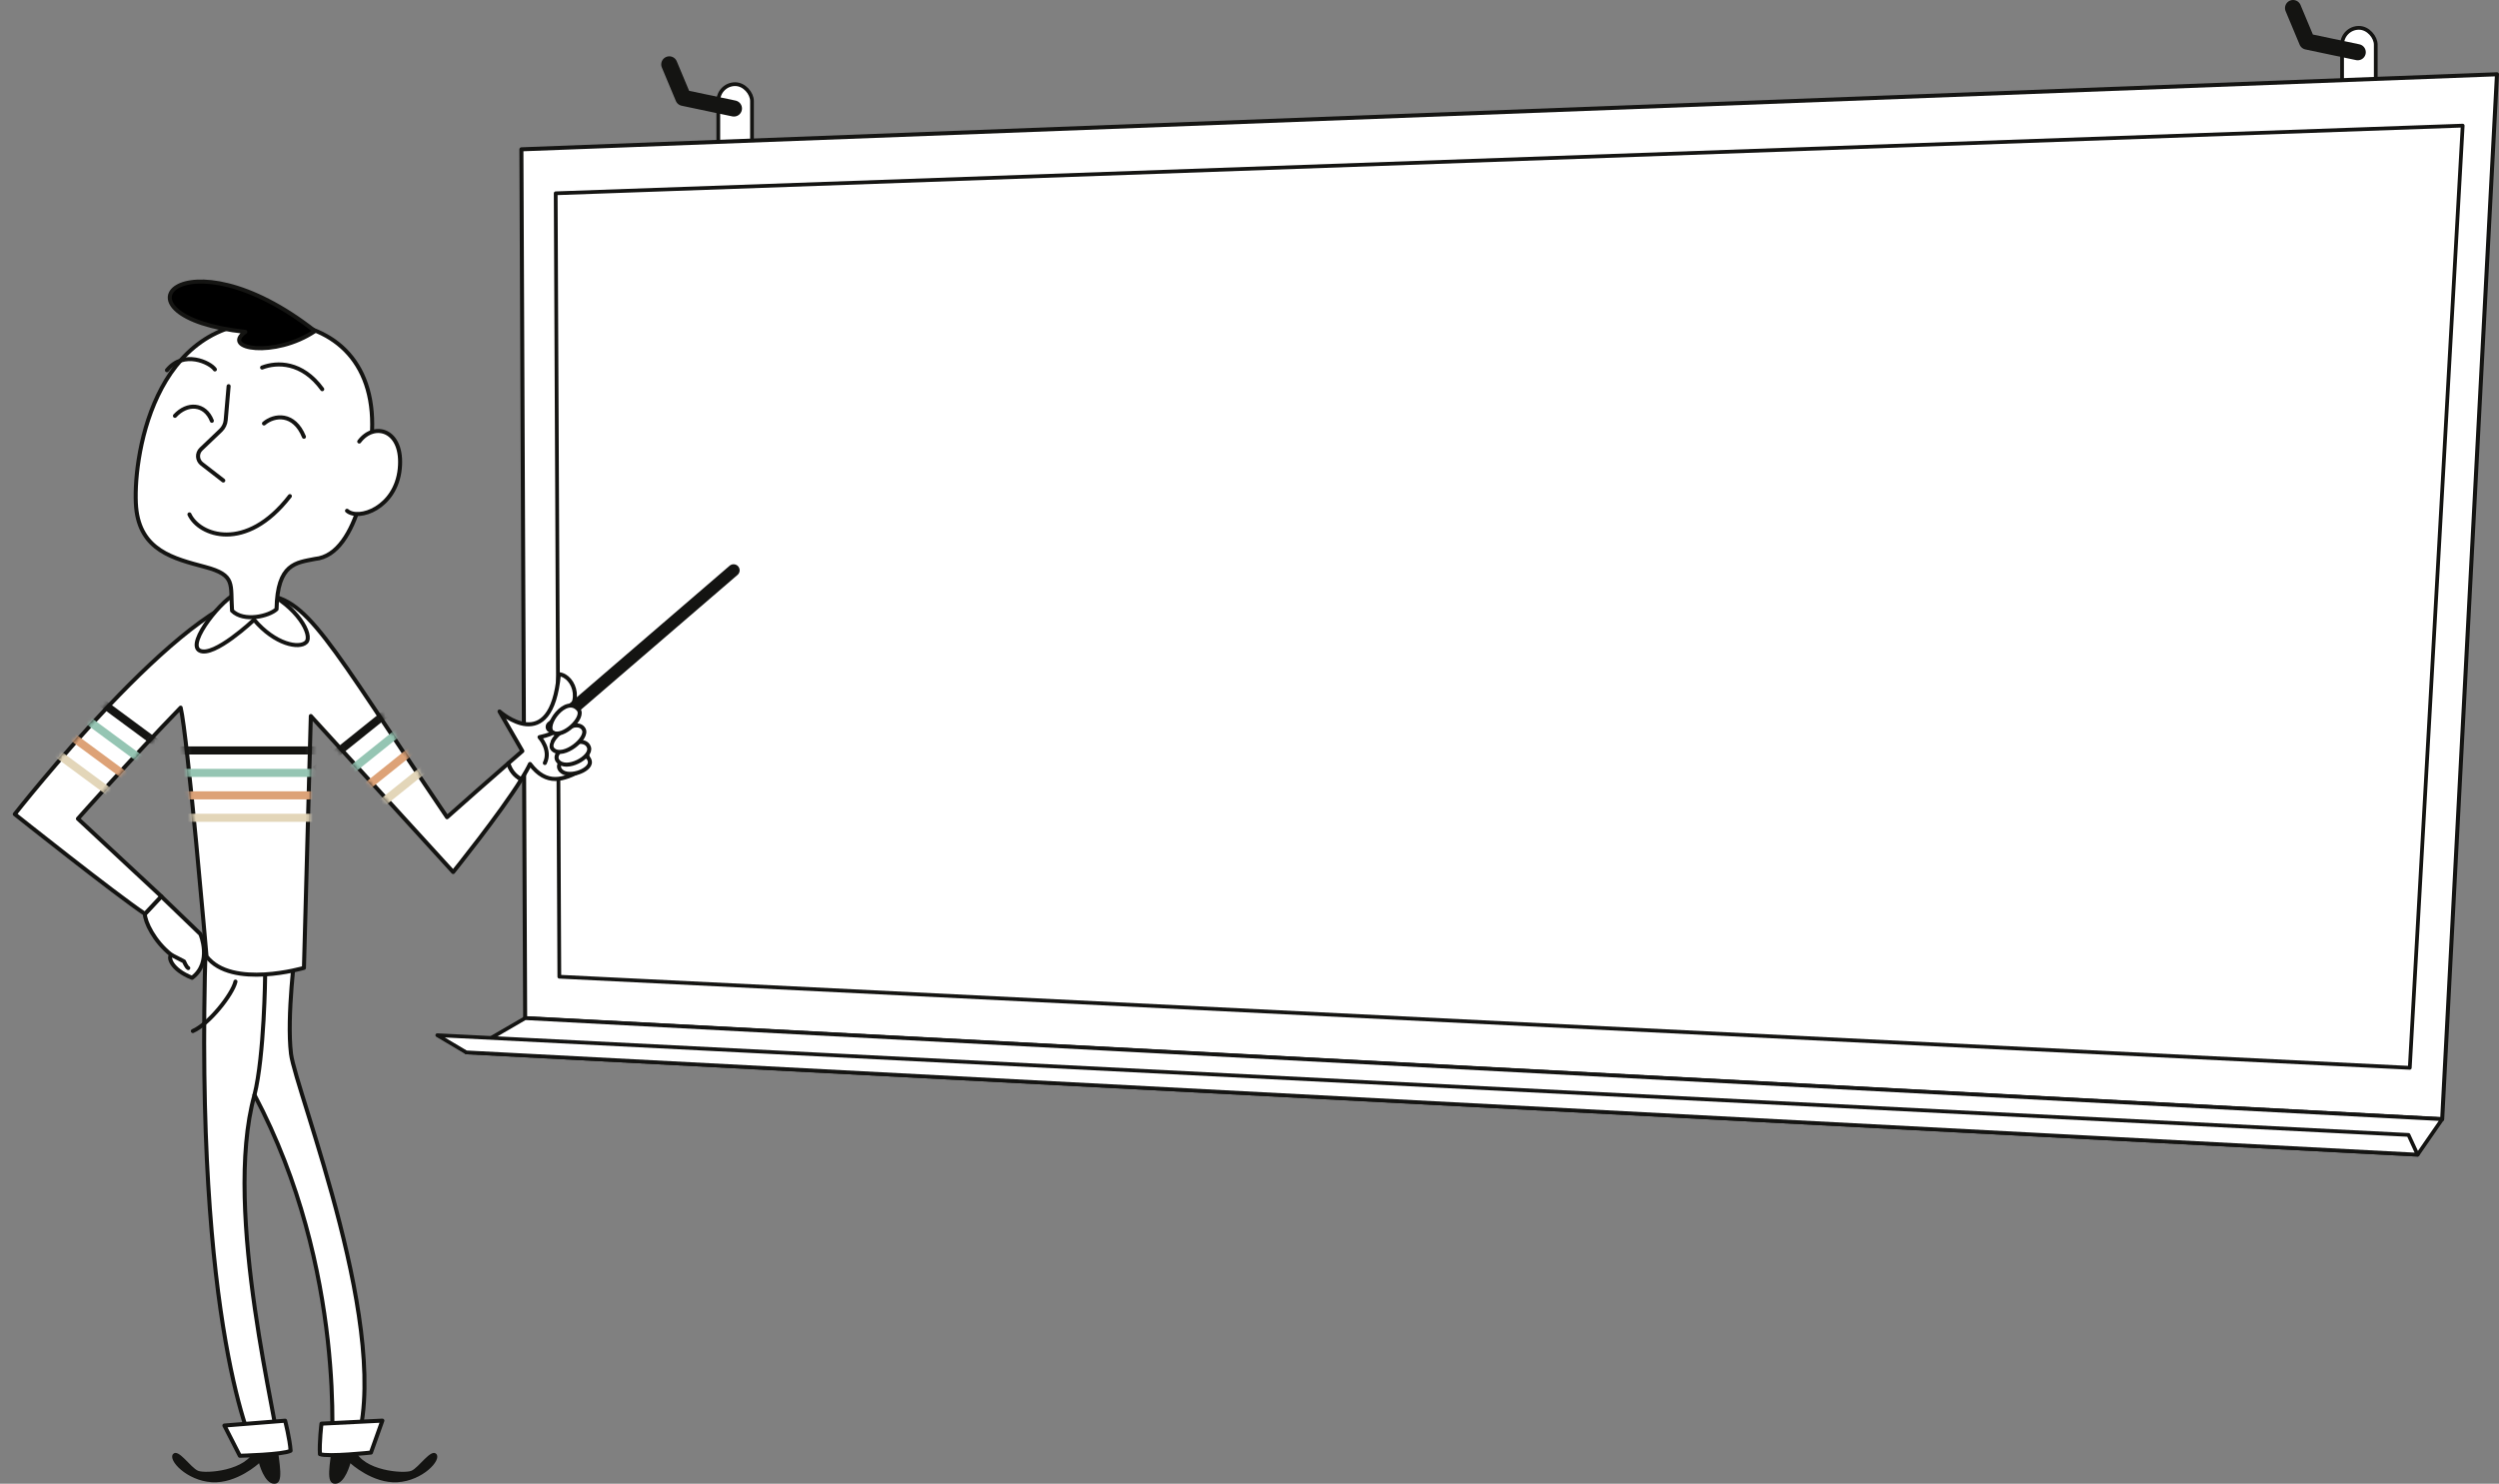<svg xmlns="http://www.w3.org/2000/svg" xmlns:xlink="http://www.w3.org/1999/xlink" id="Calque_2" data-name="Calque 2" viewBox="0 0 619.24 367.77"><rect x="0" y="0" width="619.24" height="367.77" fill="#808080" stroke="none"/><defs><style>      .cls-1, .cls-2, .cls-3, .cls-4, .cls-5, .cls-6, .cls-7 {        stroke: #141412;      }      .cls-1, .cls-2, .cls-3, .cls-4, .cls-6, .cls-7 {        stroke-linecap: round;        stroke-linejoin: round;      }      .cls-1, .cls-3 {        fill: #fff;      }      .cls-2, .cls-4, .cls-5, .cls-8, .cls-9, .cls-10, .cls-7 {        fill: none;      }      .cls-3 {        stroke-width: .93px;      }      .cls-11 {        mask: url(#mask);      }      .cls-12 {        fill: #141412;      }      .cls-4 {        stroke-width: 4px;      }      .cls-5, .cls-8, .cls-9, .cls-10 {        stroke-miterlimit: 10;        stroke-width: 2px;      }      .cls-8 {        stroke: #dda277;      }      .cls-9 {        stroke: #95c5b3;      }      .cls-10 {        stroke: #e3d6b9;      }      .cls-7 {        stroke-width: 3px;      }    </style><mask id="mask" x="0" y="146.99" width="129.7" height="95.1" maskUnits="userSpaceOnUse"><path class="cls-1" d="m125.98,189.18c-4.26,3.72-11.39,9.96-15.2,13.38-29.99-44.32-34.7-55.07-46.39-55.07-18.29.19-60.73,54.31-60.73,54.31,0,0,24.89,19.8,32.25,24.71l4.07-4.34-20.67-19.24s13.2-14.9,25.46-27.53c1.7,6.98,6.41,61.67,6.41,61.67,6.22,8.11,24.14,2.83,24.14,2.83l1.7-62.42,35.27,38.66s11.5-14.27,16.92-22.98c-1.87-.97-2.8-2.48-3.23-3.98Z"></path></mask></defs><g id="Illus03-04"><g><g><rect class="cls-3" x="177.99" y="20.86" width="8.35" height="23.01" rx="4.17" ry="4.17"></rect><polyline class="cls-4" points="165.85 15.96 169.32 24.25 181.86 26.89"></polyline></g><g><rect class="cls-3" x="580.35" y="6.9" width="8.35" height="23.01" rx="4.17" ry="4.17"></rect><polyline class="cls-4" points="568.21 2 571.68 10.3 584.23 12.94"></polyline></g><polygon class="cls-1" points="129.2 37.01 618.74 18.41 605.16 277.4 130.13 252.36 129.2 37.01"></polygon><polygon class="cls-3" points="137.7 47.91 610.24 31.14 597.13 264.67 138.6 242.09 137.7 47.91"></polygon><g><path class="cls-12" d="m82.49,356.83c-.75,6.41-1.89,10.94.57,10.94s3.77-5.09,3.77-5.09c0,0,5.47,5.09,11.69,4.71s10.94-5.47,9.62-6.98c-1.32-1.51-4.34,3.39-6.22,4.15s-12.07,0-13.96-5.28c-2.07-2.45-5.47-2.45-5.47-2.45Z"></path><path class="cls-12" d="m68.53,356.83c.75,6.41,1.89,10.94-.57,10.94s-3.77-5.09-3.77-5.09c0,0-5.47,5.09-11.69,4.71-6.22-.38-10.94-5.47-9.62-6.98,1.32-1.51,4.34,3.39,6.22,4.15,1.89.75,12.07,0,13.96-5.28,2.07-2.45,5.47-2.45,5.47-2.45Z"></path><path class="cls-1" d="m82.11,360.41s3.96-45.64-19.05-89.02c-8.11,29.04,6.41,83.17,6.03,88.26-3.77,1.7-6.03-.38-6.03-.38,0,0-15.09-29.42-12.07-126.17,6.03,1.89,22.25,1.89,22.25,1.89,0,0-2.26,16.97-1.13,26.21,1.13,9.24,25.84,70.35,15.84,98.07-2.64,2.64-5.85,1.13-5.85,1.13Z"></path><path class="cls-1" d="m79.66,352.87l15.09-.75-2.83,7.92s-10.75,1.13-12.64.38c-.19-2.83.38-7.54.38-7.54Z"></path><path class="cls-1" d="m70.66,352.14l-15.06,1.2,3.83,7.49s10.81-.26,12.58-1.25c-.18-2.83-1.35-7.43-1.35-7.43Z"></path><path class="cls-2" d="m65.7,241.79s-.19,19.8-2.64,29.61"></path><path class="cls-2" d="m58.35,243.3c-.75,3.21-6.6,10.56-10.56,12.26"></path><path class="cls-1" d="m42.5,236.7c-.94.38-.19,3.58,5.09,5.66,5.09-3.77,2.07-10.84,2.07-10.84l-9.69-9.33-4.07,4.34c0,1.89,2.26,6.79,6.6,10.18Z"></path><path class="cls-1" d="m125.98,189.18c-4.26,3.72-11.39,9.96-15.2,13.38-29.99-44.32-34.7-55.07-46.39-55.07-18.29.19-60.73,54.31-60.73,54.31,0,0,24.89,19.8,32.25,24.71l4.07-4.34-20.67-19.24s13.2-14.9,25.46-27.53c1.7,6.98,6.41,61.67,6.41,61.67,6.22,8.11,24.14,2.83,24.14,2.83l1.7-62.42,35.27,38.66s11.5-14.27,16.92-22.98c-1.87-.97-2.8-2.48-3.23-3.98Z"></path><path class="cls-1" d="m137.74,178.61c7.54-3.39,4.71-11.13.75-11.5-1.89,20.75-14.71,9.24-14.71,9.24l5.66,9.81s-1.4,1.21-3.47,3.02c.43,1.5,1.36,3.01,3.23,3.98.9-1.45,1.64-2.75,2.13-3.8,4.15,5.47,8.3,3.96,12.82,1.51s-1.7-9.24-6.41-12.26Z"></path><line class="cls-7" x1="136.71" y1="180.16" x2="181.78" y2="141.36"></line><path class="cls-1" d="m146.17,188.77c.35,2.28-6.01,4.49-7.48,1.85-1.48-2.64,6.95-5.33,7.48-1.85Z"></path><path class="cls-1" d="m145.95,185.26c.79,2.39-5.64,5.95-7.72,3.37-2.08-2.58,6.51-7.02,7.72-3.37Z"></path><path class="cls-1" d="m144.64,180.76c1.23,2.2-4.99,7.24-7.51,5.11-2.53-2.14,5.64-8.46,7.51-5.11Z"></path><path class="cls-1" d="m143.35,175.87c1.65,1.98-3.93,7.2-6.37,5.7s3.26-9.43,6.37-5.7Z"></path><path class="cls-1" d="m135.01,189.12c1.6-3.25-1.32-6.41-1.32-6.41,0,0,2.73-.57,3.3-1.13"></path><path class="cls-1" d="m42.5,236.7l3.1,1.6s.57,1.42,1.05,1.65"></path><g class="cls-11"><g><g><line class="cls-5" x1="40.62" y1="186.01" x2="82.2" y2="186.01"></line><line class="cls-9" x1="40.62" y1="191.57" x2="82.2" y2="191.57"></line><line class="cls-8" x1="40.62" y1="197.14" x2="82.2" y2="197.14"></line><line class="cls-10" x1="40.62" y1="202.7" x2="82.2" y2="202.7"></line></g><g><line class="cls-5" x1="10.51" y1="163.32" x2="43.96" y2="188.02"></line><line class="cls-9" x1="7.2" y1="167.79" x2="40.66" y2="192.49"></line><line class="cls-8" x1="3.9" y1="172.27" x2="37.35" y2="196.97"></line><line class="cls-10" x1=".59" y1="176.74" x2="34.05" y2="201.45"></line></g><g><line class="cls-5" x1="78.16" y1="190.87" x2="110.59" y2="164.84"></line><line class="cls-9" x1="81.64" y1="195.21" x2="114.07" y2="169.18"></line><line class="cls-8" x1="85.13" y1="199.55" x2="117.56" y2="173.52"></line><line class="cls-10" x1="88.61" y1="203.88" x2="121.04" y2="177.85"></line></g></g></g><path class="cls-1" d="m58.91,147.02c-3.3.75-12.92,12.45-9.43,14.24s13.48-7.64,13.48-7.64c5.19,6.13,11.22,7.26,12.92,5.56s-2.17-8.96-10.66-12.82c-3.3-1.04-6.32.66-6.32.66Z"></path><path class="cls-1" d="m57.5,151.36c-.47-6.6,1.04-8.77-6.7-10.84s-16.12-4.05-17.07-14.8c-.94-10.75,3.68-47.71,34.8-45.83,14.8.85,24.99,10.47,23.57,28.57-.38,5.19-2.83,29.04-14.05,30.08-4.62.94-9.34,1.04-9.52,12.45-1.79,1.7-8.11,3.3-11.03.38Z"></path><path class="cls-1" d="m56.65,95.72l-.72,8.38c-.08.98-.52,1.89-1.23,2.57l-4.88,4.65c-1.07,1.02-.98,2.75.19,3.66l5.32,4.12"></path><path class="cls-1" d="m65.42,104.96c2.55-2.17,7.45-2.73,9.9,3.3"></path><path class="cls-1" d="m52.5,104.3c-1.7-4.34-6.13-4.53-9.15-1.23"></path><path class="cls-2" d="m53.25,91.57c-1.13-1.7-7.73-4.9-11.88.19"></path><path class="cls-2" d="m64.95,91.1c3.68-1.41,9.9-1.51,14.9,5.37"></path><path class="cls-6" d="m78.05,82.06c-9.98,6.69-23.35,4.49-17.26.2-35.33-3.79-15.57-25.95,17.26-.2Z"></path><path class="cls-2" d="m46.94,127.5c2.36,5.19,13.96,9.62,24.89-4.53"></path><path class="cls-1" d="m89.02,109.44c3.73-4.98,11.02-2.93,10.04,6.76-.98,9.69-10.22,12.89-13.07,10.4"></path></g><polygon class="cls-3" points="130.13 252.36 115.52 260.84 599.07 286.2 605.16 277.4 130.13 252.36"></polygon><polygon class="cls-3" points="108.36 256.59 596.81 281.3 599.07 286.2 115.52 260.84 108.36 256.59"></polygon></g></g></svg>